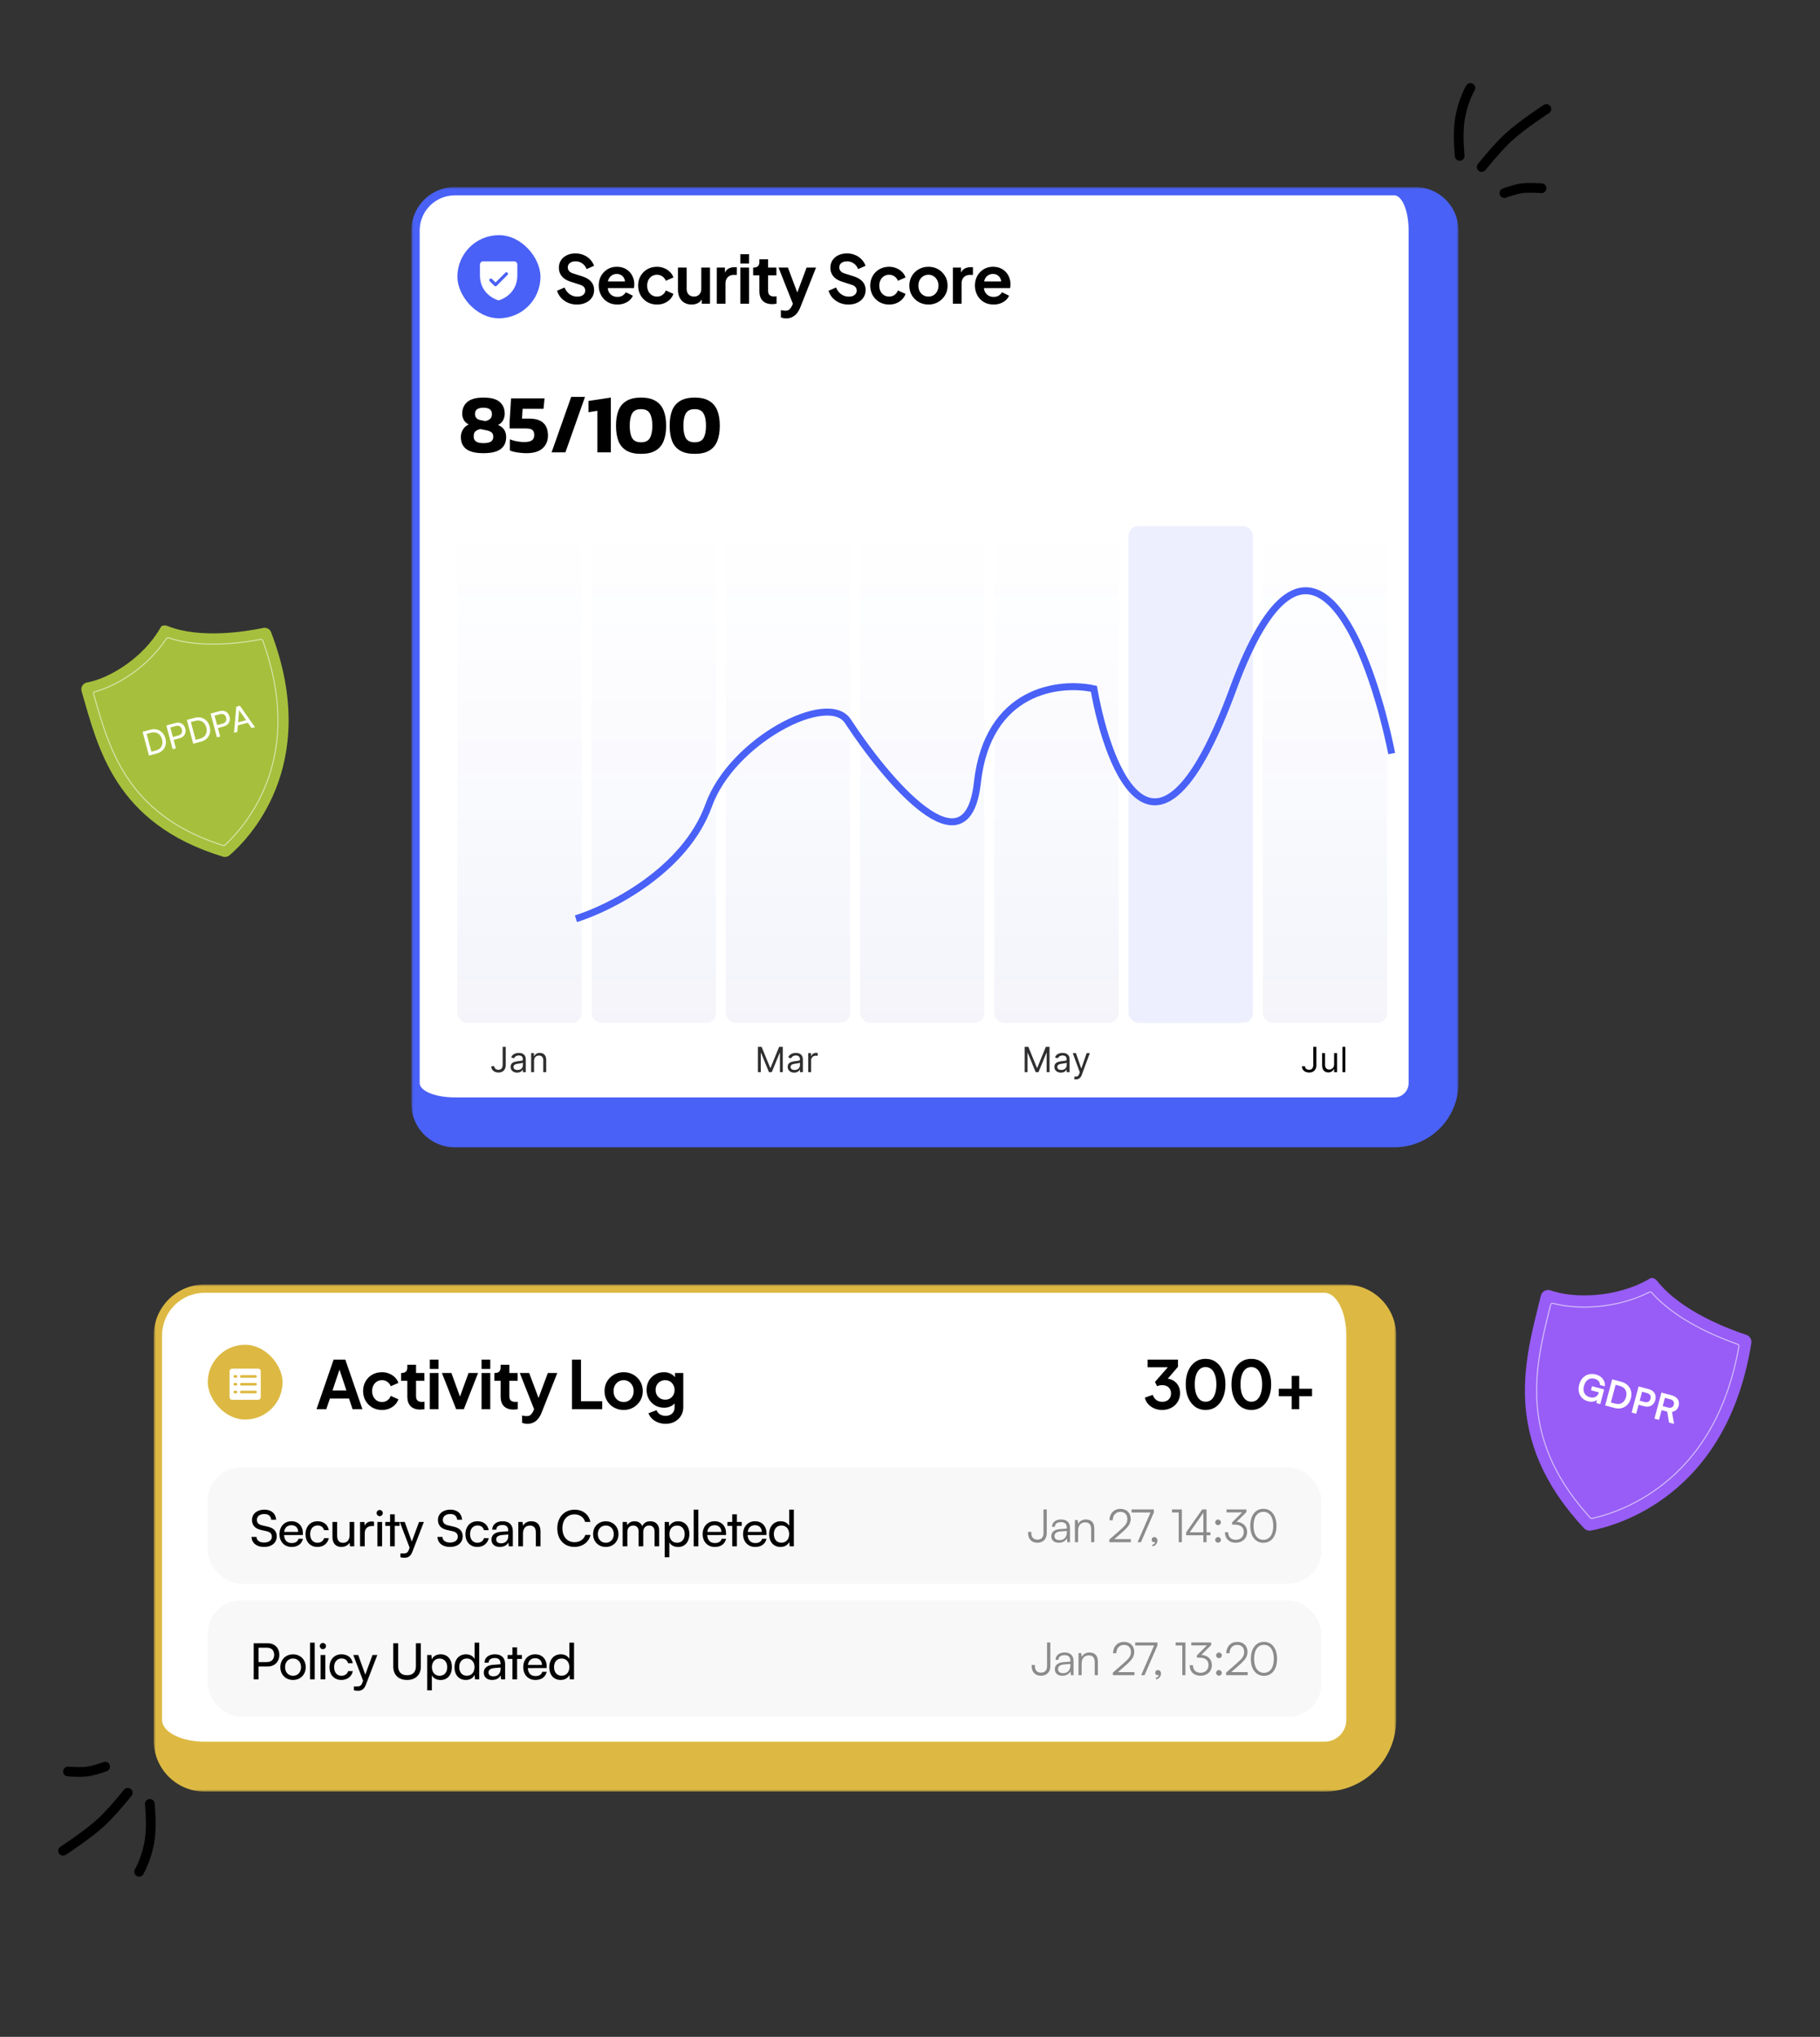 <svg width="438" height="490" viewBox="0 0 438 490" fill="none" xmlns="http://www.w3.org/2000/svg">
<rect x="0" y="0" width="438" height="490" fill="#333333" stroke="none"/>
<path d="M25.302 425C25.302 425 22.77 425.939 21.022 426.167C19.275 426.395 16.353 426.167 16.353 426.167" stroke="black" stroke-width="2.335" stroke-linecap="round"/>
<path d="M30.753 431.285C30.753 431.285 27.183 435.739 24.524 438.229C21.197 441.345 15.186 445.233 15.186 445.233" stroke="black" stroke-width="2.335" stroke-linecap="round"/>
<path d="M36.05 433.949C36.05 433.949 36.573 438.904 36.05 442.509C35.396 447.02 33.473 450.291 33.473 450.291" stroke="black" stroke-width="2.335" stroke-linecap="round"/>
<path d="M362.039 46.454C362.039 46.454 364.572 45.515 366.319 45.287C368.066 45.059 370.988 45.287 370.988 45.287" stroke="black" stroke-width="2.335" stroke-linecap="round"/>
<path d="M356.588 40.169C356.588 40.169 360.158 35.715 362.817 33.225C366.145 30.11 372.155 26.222 372.155 26.222" stroke="black" stroke-width="2.335" stroke-linecap="round"/>
<path d="M351.291 37.505C351.291 37.505 350.768 32.551 351.291 28.945C351.945 24.434 353.868 21.163 353.868 21.163" stroke="black" stroke-width="2.335" stroke-linecap="round"/>
<path d="M19.819 164.945C20.069 164.543 20.478 164.267 20.944 164.186C25.927 163.32 34.379 158.543 38.685 150.882C38.985 150.35 39.8 150.387 40.366 150.613C48.287 153.777 59.5 151.868 63.353 151.059C64.15 150.892 64.951 151.33 65.242 152.091C77.632 184.52 59.154 202.425 55.222 205.765C54.792 206.13 54.203 206.252 53.663 206.088C27.469 198.12 23.557 179.679 19.636 166.289C19.503 165.835 19.57 165.346 19.819 164.945Z" fill="#A6C03D"/>
<path opacity="0.61" d="M53.965 203.505C53.865 203.532 53.757 203.531 53.655 203.499C43.575 200.303 36.204 195.229 31.12 187.987C26.579 181.518 24.495 174.251 22.655 167.84L22.41 166.985C22.369 166.842 22.387 166.693 22.459 166.564C22.533 166.434 22.654 166.341 22.799 166.302L22.799 166.302C28.128 164.874 35.497 160.377 39.956 153.547C40.093 153.338 40.354 153.247 40.592 153.327C48.185 155.877 57.715 154.658 62.719 153.705C62.986 153.654 63.246 153.803 63.339 154.058C67.967 166.766 68.209 178.497 64.058 188.923C60.958 196.709 56.126 201.629 54.192 203.382C54.127 203.442 54.048 203.483 53.965 203.505ZM54.04 203.215C55.962 201.472 60.765 196.582 63.848 188.839C67.978 178.466 67.735 166.79 63.127 154.135C63.072 153.985 62.918 153.897 62.762 153.927C57.735 154.884 48.162 156.108 40.52 153.541C40.38 153.494 40.226 153.547 40.145 153.671C35.654 160.551 28.229 165.081 22.862 166.519L22.862 166.519C22.771 166.543 22.7 166.598 22.656 166.675C22.614 166.751 22.603 166.839 22.627 166.922L22.873 167.777C24.707 174.172 26.786 181.419 31.305 187.857C36.359 195.057 43.692 200.103 53.724 203.283C53.833 203.318 53.955 203.292 54.04 203.215Z" fill="white"/>
<path d="M37.741 181.26L35.85 181.766L34.318 176.047L36.177 175.549C37.885 175.092 39.349 175.937 39.807 177.645C40.263 179.346 39.433 180.806 37.741 181.26ZM36.312 176.276L35.284 176.552L36.432 180.839L37.492 180.555C38.766 180.214 39.352 179.175 39 177.862C38.644 176.533 37.617 175.926 36.312 176.276ZM43.234 177.6L41.787 177.988L42.334 180.029L41.559 180.237L40.026 174.518L42.249 173.922C43.372 173.621 44.289 174.164 44.584 175.264C44.87 176.331 44.35 177.302 43.234 177.6ZM42.301 174.654L40.988 175.006L41.6 177.292L42.882 176.949C43.649 176.743 43.955 176.178 43.767 175.474C43.574 174.754 43.029 174.459 42.301 174.654ZM48.393 178.405L46.502 178.912L44.97 173.193L46.829 172.695C48.537 172.237 50.002 173.083 50.459 174.791C50.915 176.492 50.085 177.952 48.393 178.405ZM46.964 173.422L45.936 173.697L47.084 177.985L48.144 177.701C49.418 177.359 50.004 176.32 49.653 175.007C49.296 173.679 48.269 173.072 46.964 173.422ZM53.886 174.746L52.439 175.134L52.986 177.175L52.211 177.382L50.678 171.664L52.901 171.068C54.024 170.767 54.941 171.31 55.236 172.409C55.522 173.477 55.002 174.447 53.886 174.746ZM52.953 171.8L51.64 172.152L52.252 174.438L53.534 174.095C54.301 173.889 54.607 173.324 54.419 172.62C54.226 171.9 53.681 171.605 52.953 171.8ZM57.121 176.067L56.314 176.283L56.87 170.004L57.732 169.773L61.361 174.931L60.546 175.149L59.651 173.863L57.246 174.507L57.121 176.067ZM57.533 171.149L57.303 173.771L59.241 173.252L57.723 171.099C57.654 170.998 57.578 170.875 57.539 170.792C57.544 170.875 57.541 171.02 57.533 171.149Z" fill="white"/>
<path d="M371.723 310.528C372.177 310.285 372.712 310.248 373.195 310.425C378.357 312.318 388.909 312.415 397.128 307.543C397.699 307.205 398.446 307.683 398.856 308.204C404.593 315.488 416.187 319.784 420.254 321.117C421.095 321.393 421.611 322.241 421.471 323.115C415.51 360.379 388.382 367.191 382.865 368.199C382.262 368.309 381.642 368.103 381.223 367.655C360.893 345.917 367.234 326.43 370.821 311.694C370.942 311.194 371.27 310.77 371.723 310.528Z" fill="#985DF6"/>
<path opacity="0.61" d="M382.911 365.388C382.802 365.359 382.701 365.299 382.622 365.213C374.869 356.726 370.688 347.943 369.838 338.362C369.08 329.804 371.067 321.83 372.82 314.795L373.054 313.857C373.093 313.7 373.19 313.569 373.329 313.487C373.469 313.404 373.633 313.382 373.791 313.424L373.791 313.425C379.585 314.977 388.966 314.749 396.875 310.743C397.118 310.62 397.414 310.676 397.594 310.881C403.356 317.408 412.99 321.441 418.219 323.264C418.498 323.361 418.662 323.642 418.611 323.933C416.061 338.412 409.913 349.586 400.338 357.146C393.187 362.791 385.964 364.796 383.191 365.396C383.097 365.416 383.001 365.413 382.911 365.388ZM383.139 365.155C385.896 364.559 393.075 362.566 400.186 356.953C409.711 349.432 415.829 338.308 418.369 323.89C418.399 323.719 418.302 323.553 418.139 323.496C412.886 321.665 403.209 317.613 397.41 311.043C397.304 310.923 397.13 310.89 396.987 310.962C389.019 314.998 379.566 315.227 373.733 313.663L373.732 313.663C373.634 313.637 373.537 313.65 373.454 313.699C373.373 313.747 373.315 313.824 373.292 313.916L373.059 314.854C371.31 321.871 369.328 329.824 370.083 338.34C370.928 347.866 375.089 356.602 382.804 365.048C382.888 365.14 383.017 365.182 383.139 365.155Z" fill="white"/>
<path d="M383.761 331.686C382.514 331.352 381.559 332.063 381.195 333.422C380.819 334.823 381.422 335.805 382.583 336.116C383.675 336.409 384.498 335.984 384.768 334.978L384.775 334.952L382.875 334.443L383.135 333.472L386.058 334.255L385.111 337.789L384.183 337.54L384.308 336.799C383.835 337.189 383.031 337.333 382.18 337.105C380.417 336.632 379.531 335.022 380.049 333.087C380.561 331.178 382.172 330.154 384.063 330.661C385.499 331.046 386.385 332.177 386.222 333.506L385.061 333.195C385.062 332.403 384.518 331.888 383.761 331.686ZM388.561 338.713L386.3 338.107L387.984 331.822L390.185 332.412C392.043 332.909 392.981 334.534 392.478 336.408C391.983 338.257 390.384 339.202 388.561 338.713ZM389.81 333.399L388.813 333.131L387.672 337.388L388.73 337.671C389.985 338.007 390.967 337.404 391.317 336.097C391.675 334.765 391.109 333.747 389.81 333.399ZM395.73 338.312L394.346 337.941L393.765 340.108L392.665 339.813L394.349 333.527L396.834 334.193C398.098 334.532 398.694 335.576 398.364 336.806C398.039 338.018 396.986 338.648 395.73 338.312ZM396.356 335.116L395.187 334.803L394.609 336.961L395.761 337.269C396.518 337.472 397.03 337.176 397.214 336.489C397.399 335.801 397.087 335.312 396.356 335.116ZM399.257 341.579L398.156 341.284L399.841 334.999L402.24 335.642C403.667 336.024 404.307 336.97 403.976 338.208C403.75 339.051 403.193 339.547 402.373 339.649L402.877 342.549L401.673 342.227L401.236 339.594L399.886 339.232L399.257 341.579ZM400.679 336.274L400.146 338.26L401.445 338.608C402.141 338.795 402.653 338.536 402.823 337.899C402.992 337.272 402.673 336.809 401.977 336.622L400.679 336.274Z" fill="white"/>
<mask id="path-13-outside-1_287_150" maskUnits="userSpaceOnUse" x="99" y="45" width="252" height="232" fill="black">
<rect fill="white" x="99" y="45" width="252" height="232"/>
<path d="M100 55.446C100 50.229 104.229 46 109.446 46H335.554C340.771 46 345 50.229 345 55.446V260.557C345 265.774 340.771 270.003 335.554 270.003H109.446C104.229 270.003 100 265.774 100 260.557V55.446Z"/>
</mask>
<path d="M100 55.446C100 50.229 104.229 46 109.446 46H335.554C340.771 46 345 50.229 345 55.446V260.557C345 265.774 340.771 270.003 335.554 270.003H109.446C104.229 270.003 100 265.774 100 260.557V55.446Z" fill="white"/>
<path d="M99 55.446C99 49.677 103.677 45 109.446 45H340.554C346.323 45 351 49.677 351 55.446H339C339 50.782 337.457 47 335.554 47H109.446C104.781 47 101 50.782 101 55.446H99ZM351 260.557C351 269.087 344.084 276.003 335.554 276.003H109.446C103.677 276.003 99 271.326 99 265.557L101 260.557C101 262.46 104.781 264.003 109.446 264.003H335.554C337.457 264.003 339 262.46 339 260.557H351ZM109.446 276.003C103.677 276.003 99 271.326 99 265.557V55.446C99 49.677 103.677 45 109.446 45V47C104.781 47 101 50.782 101 55.446V260.557C101 262.46 104.781 264.003 109.446 264.003V276.003ZM340.554 45C346.323 45 351 49.677 351 55.446V260.557C351 269.087 344.084 276.003 335.554 276.003V264.003C337.457 264.003 339 262.46 339 260.557V55.446C339 50.782 337.457 47 335.554 47L340.554 45Z" fill="#4961F6" mask="url(#path-13-outside-1_287_150)"/>
<rect x="110.071" y="56.571" width="20" height="20" rx="10" fill="#4961F6"/>
<path d="M123.75 62.875H116.25C116.051 62.875 115.86 62.954 115.72 63.095C115.579 63.235 115.5 63.426 115.5 63.625V66.25C115.5 68.721 116.696 70.219 117.7 71.04C118.781 71.924 119.856 72.224 119.903 72.237C119.967 72.254 120.035 72.254 120.1 72.237C120.147 72.224 121.221 71.924 122.303 71.04C123.304 70.219 124.5 68.721 124.5 66.25V63.625C124.5 63.426 124.421 63.235 124.28 63.095C124.14 62.954 123.949 62.875 123.75 62.875ZM122.141 66.14L119.516 68.765C119.481 68.8 119.44 68.828 119.395 68.847C119.349 68.866 119.3 68.875 119.251 68.875C119.202 68.875 119.153 68.866 119.107 68.847C119.062 68.828 119.02 68.8 118.986 68.765L117.861 67.64C117.79 67.57 117.751 67.475 117.751 67.375C117.751 67.275 117.79 67.18 117.861 67.11C117.931 67.039 118.026 67 118.126 67C118.225 67 118.321 67.039 118.391 67.11L119.25 67.97L121.61 65.61C121.645 65.575 121.686 65.547 121.731 65.528C121.777 65.51 121.826 65.5 121.875 65.5C121.924 65.5 121.973 65.51 122.019 65.528C122.064 65.547 122.105 65.575 122.14 65.61C122.175 65.644 122.203 65.686 122.222 65.731C122.241 65.777 122.25 65.826 122.25 65.875C122.25 65.924 122.241 65.973 122.222 66.019C122.203 66.064 122.175 66.106 122.14 66.14H122.141Z" fill="white"/>
<path d="M138.836 73.263C138.078 73.263 137.374 73.124 136.724 72.847C136.084 72.569 135.529 72.185 135.06 71.695C134.601 71.193 134.265 70.612 134.052 69.951L135.86 69.167C136.148 69.849 136.564 70.388 137.108 70.783C137.652 71.167 138.265 71.359 138.948 71.359C139.332 71.359 139.662 71.3 139.94 71.183C140.228 71.055 140.446 70.884 140.596 70.671C140.756 70.457 140.836 70.201 140.836 69.903C140.836 69.551 140.729 69.263 140.516 69.039C140.313 68.804 140.004 68.623 139.588 68.495L137.3 67.759C136.372 67.471 135.673 67.039 135.204 66.463C134.734 65.887 134.5 65.209 134.5 64.431C134.5 63.748 134.665 63.145 134.996 62.623C135.337 62.1 135.806 61.695 136.404 61.407C137.012 61.108 137.705 60.959 138.484 60.959C139.198 60.959 139.854 61.087 140.452 61.343C141.049 61.588 141.561 61.935 141.988 62.383C142.425 62.82 142.75 63.337 142.964 63.935L141.172 64.735C140.937 64.137 140.585 63.679 140.116 63.359C139.646 63.028 139.102 62.863 138.484 62.863C138.121 62.863 137.801 62.927 137.524 63.055C137.246 63.172 137.028 63.343 136.868 63.567C136.718 63.78 136.644 64.036 136.644 64.335C136.644 64.665 136.75 64.959 136.964 65.215C137.177 65.46 137.502 65.652 137.94 65.791L140.132 66.479C141.081 66.788 141.79 67.215 142.26 67.759C142.74 68.303 142.98 68.975 142.98 69.775C142.98 70.457 142.804 71.06 142.452 71.583C142.1 72.105 141.614 72.516 140.996 72.815C140.377 73.113 139.657 73.263 138.836 73.263ZM148.571 73.263C147.675 73.263 146.891 73.06 146.219 72.655C145.547 72.249 145.024 71.7 144.651 71.007C144.278 70.313 144.091 69.545 144.091 68.703C144.091 67.828 144.278 67.055 144.651 66.383C145.035 65.7 145.552 65.161 146.203 64.767C146.864 64.372 147.6 64.175 148.411 64.175C149.094 64.175 149.691 64.287 150.203 64.511C150.726 64.735 151.168 65.044 151.531 65.439C151.894 65.833 152.171 66.287 152.363 66.799C152.555 67.3 152.651 67.844 152.651 68.431C152.651 68.58 152.64 68.735 152.619 68.895C152.608 69.055 152.582 69.193 152.539 69.311H145.819V67.711H151.355L150.363 68.463C150.459 67.972 150.432 67.535 150.283 67.151C150.144 66.767 149.91 66.463 149.579 66.239C149.259 66.015 148.87 65.903 148.411 65.903C147.974 65.903 147.584 66.015 147.243 66.239C146.902 66.452 146.64 66.772 146.459 67.199C146.288 67.615 146.224 68.121 146.267 68.719C146.224 69.252 146.294 69.727 146.475 70.143C146.667 70.548 146.944 70.863 147.307 71.087C147.68 71.311 148.107 71.423 148.587 71.423C149.067 71.423 149.472 71.321 149.803 71.119C150.144 70.916 150.411 70.644 150.603 70.303L152.299 71.135C152.128 71.551 151.862 71.919 151.499 72.239C151.136 72.559 150.704 72.809 150.203 72.991C149.712 73.172 149.168 73.263 148.571 73.263ZM158.112 73.263C157.248 73.263 156.469 73.065 155.776 72.671C155.093 72.265 154.555 71.721 154.16 71.039C153.765 70.345 153.568 69.567 153.568 68.703C153.568 67.839 153.765 67.065 154.16 66.383C154.555 65.7 155.093 65.161 155.776 64.767C156.469 64.372 157.248 64.175 158.112 64.175C158.731 64.175 159.307 64.287 159.84 64.511C160.373 64.724 160.832 65.023 161.216 65.407C161.611 65.78 161.893 66.228 162.064 66.751L160.224 67.551C160.064 67.113 159.792 66.761 159.408 66.495C159.035 66.228 158.603 66.095 158.112 66.095C157.653 66.095 157.243 66.207 156.88 66.431C156.528 66.655 156.251 66.964 156.048 67.359C155.845 67.753 155.744 68.207 155.744 68.719C155.744 69.231 155.845 69.684 156.048 70.079C156.251 70.473 156.528 70.783 156.88 71.007C157.243 71.231 157.653 71.343 158.112 71.343C158.613 71.343 159.051 71.209 159.424 70.943C159.797 70.676 160.064 70.319 160.224 69.871L162.064 70.703C161.893 71.193 161.616 71.636 161.232 72.031C160.848 72.415 160.389 72.719 159.856 72.943C159.323 73.156 158.741 73.263 158.112 73.263ZM166.438 73.263C165.766 73.263 165.18 73.113 164.678 72.815C164.188 72.516 163.809 72.1 163.542 71.567C163.286 71.033 163.158 70.409 163.158 69.695V64.367H165.254V69.519C165.254 69.881 165.324 70.201 165.462 70.479C165.612 70.745 165.82 70.959 166.086 71.119C166.364 71.268 166.673 71.343 167.014 71.343C167.356 71.343 167.66 71.268 167.926 71.119C168.193 70.959 168.401 70.74 168.55 70.463C168.7 70.185 168.774 69.855 168.774 69.471V64.367H170.87V73.071H168.886V71.359L169.062 71.663C168.86 72.196 168.524 72.596 168.054 72.863C167.596 73.129 167.057 73.263 166.438 73.263ZM172.499 73.071V64.367H174.467V66.303L174.307 66.015C174.509 65.364 174.824 64.911 175.251 64.655C175.688 64.399 176.211 64.271 176.819 64.271H177.331V66.127H176.579C175.981 66.127 175.501 66.313 175.139 66.687C174.776 67.049 174.595 67.561 174.595 68.223V73.071H172.499ZM178.163 73.071V64.367H180.259V73.071H178.163ZM178.163 63.391V61.151H180.259V63.391H178.163ZM185.842 73.167C184.861 73.167 184.098 72.9 183.554 72.367C183.021 71.823 182.754 71.06 182.754 70.079V66.239H181.25V64.367H181.41C181.837 64.367 182.168 64.255 182.402 64.031C182.637 63.807 182.754 63.481 182.754 63.055V62.383H184.85V64.367H186.85V66.239H184.85V69.967C184.85 70.255 184.898 70.5 184.994 70.703C185.101 70.905 185.261 71.06 185.474 71.167C185.698 71.273 185.981 71.327 186.322 71.327C186.397 71.327 186.482 71.321 186.578 71.311C186.685 71.3 186.786 71.289 186.882 71.279V73.071C186.733 73.092 186.562 73.113 186.37 73.135C186.178 73.156 186.002 73.167 185.842 73.167ZM189.22 76.591C188.985 76.591 188.756 76.569 188.532 76.527C188.308 76.495 188.105 76.431 187.924 76.335V74.591C188.062 74.623 188.228 74.655 188.42 74.687C188.622 74.719 188.809 74.735 188.98 74.735C189.46 74.735 189.806 74.623 190.02 74.399C190.244 74.185 190.441 73.897 190.612 73.535L191.188 72.191L191.156 73.951L187.364 64.367H189.62L192.276 71.439H191.476L194.116 64.367H196.388L192.596 73.951C192.372 74.505 192.1 74.98 191.78 75.375C191.46 75.769 191.086 76.068 190.66 76.271C190.244 76.484 189.764 76.591 189.22 76.591ZM204.174 73.263C203.417 73.263 202.713 73.124 202.062 72.847C201.422 72.569 200.868 72.185 200.398 71.695C199.94 71.193 199.604 70.612 199.39 69.951L201.198 69.167C201.486 69.849 201.902 70.388 202.446 70.783C202.99 71.167 203.604 71.359 204.286 71.359C204.67 71.359 205.001 71.3 205.278 71.183C205.566 71.055 205.785 70.884 205.934 70.671C206.094 70.457 206.174 70.201 206.174 69.903C206.174 69.551 206.068 69.263 205.854 69.039C205.652 68.804 205.342 68.623 204.926 68.495L202.638 67.759C201.71 67.471 201.012 67.039 200.542 66.463C200.073 65.887 199.838 65.209 199.838 64.431C199.838 63.748 200.004 63.145 200.334 62.623C200.676 62.1 201.145 61.695 201.742 61.407C202.35 61.108 203.044 60.959 203.822 60.959C204.537 60.959 205.193 61.087 205.79 61.343C206.388 61.588 206.9 61.935 207.326 62.383C207.764 62.82 208.089 63.337 208.302 63.935L206.51 64.735C206.276 64.137 205.924 63.679 205.454 63.359C204.985 63.028 204.441 62.863 203.822 62.863C203.46 62.863 203.14 62.927 202.862 63.055C202.585 63.172 202.366 63.343 202.206 63.567C202.057 63.78 201.982 64.036 201.982 64.335C201.982 64.665 202.089 64.959 202.302 65.215C202.516 65.46 202.841 65.652 203.278 65.791L205.47 66.479C206.42 66.788 207.129 67.215 207.598 67.759C208.078 68.303 208.318 68.975 208.318 69.775C208.318 70.457 208.142 71.06 207.79 71.583C207.438 72.105 206.953 72.516 206.334 72.815C205.716 73.113 204.996 73.263 204.174 73.263ZM213.974 73.263C213.11 73.263 212.331 73.065 211.638 72.671C210.955 72.265 210.417 71.721 210.022 71.039C209.627 70.345 209.43 69.567 209.43 68.703C209.43 67.839 209.627 67.065 210.022 66.383C210.417 65.7 210.955 65.161 211.638 64.767C212.331 64.372 213.11 64.175 213.974 64.175C214.593 64.175 215.169 64.287 215.702 64.511C216.235 64.724 216.694 65.023 217.078 65.407C217.473 65.78 217.755 66.228 217.926 66.751L216.086 67.551C215.926 67.113 215.654 66.761 215.27 66.495C214.897 66.228 214.465 66.095 213.974 66.095C213.515 66.095 213.105 66.207 212.742 66.431C212.39 66.655 212.113 66.964 211.91 67.359C211.707 67.753 211.606 68.207 211.606 68.719C211.606 69.231 211.707 69.684 211.91 70.079C212.113 70.473 212.39 70.783 212.742 71.007C213.105 71.231 213.515 71.343 213.974 71.343C214.475 71.343 214.913 71.209 215.286 70.943C215.659 70.676 215.926 70.319 216.086 69.871L217.926 70.703C217.755 71.193 217.478 71.636 217.094 72.031C216.71 72.415 216.251 72.719 215.718 72.943C215.185 73.156 214.603 73.263 213.974 73.263ZM223.452 73.263C222.599 73.263 221.82 73.065 221.116 72.671C220.423 72.276 219.868 71.737 219.452 71.055C219.047 70.372 218.844 69.593 218.844 68.719C218.844 67.844 219.047 67.065 219.452 66.383C219.868 65.7 220.423 65.161 221.116 64.767C221.81 64.372 222.588 64.175 223.452 64.175C224.306 64.175 225.079 64.372 225.772 64.767C226.466 65.161 227.015 65.7 227.42 66.383C227.836 67.055 228.044 67.833 228.044 68.719C228.044 69.593 227.836 70.372 227.42 71.055C227.004 71.737 226.45 72.276 225.756 72.671C225.063 73.065 224.295 73.263 223.452 73.263ZM223.452 71.343C223.922 71.343 224.332 71.231 224.684 71.007C225.047 70.783 225.33 70.473 225.532 70.079C225.746 69.673 225.852 69.22 225.852 68.719C225.852 68.207 225.746 67.759 225.532 67.375C225.33 66.98 225.047 66.671 224.684 66.447C224.332 66.212 223.922 66.095 223.452 66.095C222.972 66.095 222.551 66.212 222.188 66.447C221.826 66.671 221.538 66.98 221.324 67.375C221.122 67.759 221.02 68.207 221.02 68.719C221.02 69.22 221.122 69.673 221.324 70.079C221.538 70.473 221.826 70.783 222.188 71.007C222.551 71.231 222.972 71.343 223.452 71.343ZM229.314 73.071V64.367H231.282V66.303L231.122 66.015C231.324 65.364 231.639 64.911 232.066 64.655C232.503 64.399 233.026 64.271 233.634 64.271H234.146V66.127H233.394C232.796 66.127 232.316 66.313 231.954 66.687C231.591 67.049 231.41 67.561 231.41 68.223V73.071H229.314ZM239.106 73.263C238.21 73.263 237.426 73.06 236.754 72.655C236.082 72.249 235.559 71.7 235.186 71.007C234.813 70.313 234.626 69.545 234.626 68.703C234.626 67.828 234.813 67.055 235.186 66.383C235.57 65.7 236.087 65.161 236.738 64.767C237.399 64.372 238.135 64.175 238.946 64.175C239.629 64.175 240.226 64.287 240.738 64.511C241.261 64.735 241.703 65.044 242.066 65.439C242.429 65.833 242.706 66.287 242.898 66.799C243.09 67.3 243.186 67.844 243.186 68.431C243.186 68.58 243.175 68.735 243.154 68.895C243.143 69.055 243.117 69.193 243.074 69.311H236.354V67.711H241.89L240.898 68.463C240.994 67.972 240.967 67.535 240.818 67.151C240.679 66.767 240.445 66.463 240.114 66.239C239.794 66.015 239.405 65.903 238.946 65.903C238.509 65.903 238.119 66.015 237.778 66.239C237.437 66.452 237.175 66.772 236.994 67.199C236.823 67.615 236.759 68.121 236.802 68.719C236.759 69.252 236.829 69.727 237.01 70.143C237.202 70.548 237.479 70.863 237.842 71.087C238.215 71.311 238.642 71.423 239.122 71.423C239.602 71.423 240.007 71.321 240.338 71.119C240.679 70.916 240.946 70.644 241.138 70.303L242.834 71.135C242.663 71.551 242.397 71.919 242.034 72.239C241.671 72.559 241.239 72.809 240.738 72.991C240.247 73.172 239.703 73.263 239.106 73.263Z" fill="black"/>
<path d="M116.352 109.021C114.499 109.021 113.129 108.699 112.243 108.055C111.357 107.397 110.913 106.423 110.913 105.134C110.913 104.476 111.081 103.872 111.417 103.321C111.753 102.771 112.216 102.368 112.807 102.113C112.27 101.844 111.873 101.482 111.618 101.025C111.363 100.555 111.236 100.058 111.236 99.535C111.236 98.353 111.638 97.413 112.444 96.715C113.263 96.003 114.566 95.647 116.352 95.647C118.178 95.647 119.487 96.003 120.279 96.715C121.071 97.413 121.468 98.353 121.468 99.535C121.468 100.072 121.34 100.589 121.085 101.086C120.843 101.569 120.434 101.952 119.856 102.234C121.159 102.771 121.81 103.738 121.81 105.134C121.81 106.423 121.36 107.397 120.46 108.055C119.574 108.699 118.205 109.021 116.352 109.021ZM116.855 101.307C117.392 101.146 117.782 100.945 118.023 100.703C118.265 100.448 118.386 100.079 118.386 99.595C118.386 98.588 117.708 98.085 116.352 98.085C115.68 98.085 115.17 98.205 114.821 98.447C114.485 98.675 114.317 99.058 114.317 99.595C114.317 100.401 114.754 100.891 115.626 101.065L116.855 101.307ZM116.352 106.604C117.157 106.604 117.748 106.484 118.124 106.242C118.513 106 118.708 105.611 118.708 105.074C118.708 104.604 118.581 104.261 118.325 104.046C118.07 103.818 117.654 103.644 117.077 103.523L115.606 103.221C115.11 103.328 114.713 103.509 114.418 103.764C114.136 104.02 113.995 104.422 113.995 104.973C113.995 105.55 114.19 105.967 114.579 106.222C114.969 106.477 115.559 106.604 116.352 106.604ZM126.635 109.021C126.245 109.021 125.809 108.994 125.325 108.941C124.855 108.9 124.385 108.833 123.915 108.739C123.459 108.645 123.056 108.525 122.707 108.377V105.678C123.029 105.812 123.392 105.933 123.795 106.04C124.211 106.134 124.62 106.208 125.023 106.262C125.44 106.316 125.809 106.343 126.131 106.343C126.964 106.343 127.575 106.215 127.964 105.96C128.367 105.705 128.568 105.268 128.568 104.651C128.568 104.1 128.427 103.704 128.145 103.462C127.877 103.207 127.353 103.08 126.574 103.08H122.647V101.448L122.989 95.849H131.046L130.804 98.346H125.768L125.628 100.703H127.319C128.89 100.703 130.038 101.052 130.764 101.75C131.502 102.435 131.871 103.442 131.871 104.771C131.871 106.061 131.435 107.094 130.562 107.873C129.703 108.639 128.394 109.021 126.635 109.021ZM132.747 108.82L137.46 95.486H140.784L136.071 108.82H132.747ZM143.763 108.82V98.83L141.628 99.172V96.453L147.006 95.647V108.82H143.763ZM154.27 109.182C152.82 109.182 151.651 108.921 150.765 108.397C149.879 107.873 149.234 107.108 148.832 106.101C148.442 105.08 148.247 103.852 148.247 102.415C148.247 100.978 148.442 99.756 148.832 98.749C149.234 97.742 149.879 96.977 150.765 96.453C151.651 95.916 152.82 95.647 154.27 95.647C155.733 95.647 156.902 95.916 157.774 96.453C158.661 96.977 159.305 97.742 159.708 98.749C160.111 99.756 160.312 100.978 160.312 102.415C160.312 103.852 160.111 105.08 159.708 106.101C159.305 107.108 158.661 107.873 157.774 108.397C156.902 108.921 155.733 109.182 154.27 109.182ZM154.27 106.403C155.29 106.403 155.995 106.067 156.385 105.396C156.787 104.711 156.989 103.717 156.989 102.415C156.989 101.112 156.787 100.126 156.385 99.454C155.995 98.769 155.29 98.427 154.27 98.427C153.249 98.427 152.538 98.769 152.135 99.454C151.745 100.126 151.551 101.112 151.551 102.415C151.551 103.717 151.745 104.711 152.135 105.396C152.538 106.067 153.249 106.403 154.27 106.403ZM167.183 109.182C165.733 109.182 164.565 108.921 163.678 108.397C162.792 107.873 162.148 107.108 161.745 106.101C161.356 105.08 161.161 103.852 161.161 102.415C161.161 100.978 161.356 99.756 161.745 98.749C162.148 97.742 162.792 96.977 163.678 96.453C164.565 95.916 165.733 95.647 167.183 95.647C168.647 95.647 169.815 95.916 170.688 96.453C171.574 96.977 172.218 97.742 172.621 98.749C173.024 99.756 173.226 100.978 173.226 102.415C173.226 103.852 173.024 105.08 172.621 106.101C172.218 107.108 171.574 107.873 170.688 108.397C169.815 108.921 168.647 109.182 167.183 109.182ZM167.183 106.403C168.204 106.403 168.909 106.067 169.298 105.396C169.701 104.711 169.902 103.717 169.902 102.415C169.902 101.112 169.701 100.126 169.298 99.454C168.909 98.769 168.204 98.427 167.183 98.427C166.163 98.427 165.451 98.769 165.048 99.454C164.659 100.126 164.464 101.112 164.464 102.415C164.464 103.717 164.659 104.711 165.048 105.396C165.451 106.067 166.163 106.403 167.183 106.403Z" fill="black"/>
<rect opacity="0.05" x="110.071" y="126.569" width="29.912" height="119.489" rx="2.316" fill="url(#paint0_linear_287_150)"/>
<rect opacity="0.1" x="271.597" y="126.569" width="29.912" height="119.489" rx="2.316" fill="#4961F6"/>
<rect opacity="0.05" x="142.376" y="126.569" width="29.912" height="119.489" rx="2.316" fill="url(#paint1_linear_287_150)"/>
<rect opacity="0.05" x="303.902" y="126.569" width="29.912" height="119.489" rx="2.316" fill="url(#paint2_linear_287_150)"/>
<rect opacity="0.05" x="174.681" y="126.569" width="29.912" height="119.489" rx="2.316" fill="url(#paint3_linear_287_150)"/>
<rect opacity="0.05" x="206.987" y="126.569" width="29.912" height="119.489" rx="2.316" fill="url(#paint4_linear_287_150)"/>
<rect opacity="0.05" x="239.292" y="126.569" width="29.912" height="119.489" rx="2.316" fill="url(#paint5_linear_287_150)"/>
<path d="M120.969 251.828H121.708V256.192C121.708 256.581 121.637 256.912 121.494 257.184C121.351 257.456 121.149 257.663 120.889 257.804C120.628 257.945 120.321 258.015 119.968 258.015C119.634 258.015 119.337 257.955 119.077 257.834C118.816 257.71 118.612 257.536 118.463 257.309C118.314 257.083 118.239 256.813 118.239 256.501H118.966C118.966 256.674 119.009 256.825 119.095 256.954C119.182 257.082 119.301 257.181 119.452 257.252C119.603 257.324 119.775 257.36 119.968 257.36C120.18 257.36 120.361 257.315 120.51 257.226C120.659 257.136 120.772 257.005 120.85 256.832C120.929 256.657 120.969 256.444 120.969 256.192V251.828ZM124.441 258.039C124.151 258.039 123.888 257.985 123.651 257.875C123.415 257.764 123.227 257.604 123.088 257.396C122.949 257.185 122.879 256.931 122.879 256.633C122.879 256.37 122.931 256.158 123.034 255.995C123.138 255.83 123.276 255.701 123.449 255.607C123.622 255.514 123.812 255.444 124.021 255.399C124.231 255.351 124.443 255.313 124.656 255.286C124.934 255.25 125.159 255.223 125.332 255.205C125.507 255.185 125.634 255.152 125.714 255.107C125.795 255.061 125.836 254.982 125.836 254.868V254.844C125.836 254.55 125.755 254.322 125.594 254.159C125.435 253.996 125.194 253.915 124.87 253.915C124.534 253.915 124.271 253.988 124.08 254.135C123.89 254.282 123.756 254.439 123.678 254.606L123.011 254.368C123.13 254.089 123.289 253.873 123.487 253.718C123.688 253.561 123.907 253.452 124.143 253.39C124.381 253.327 124.616 253.295 124.846 253.295C124.993 253.295 125.162 253.313 125.353 253.348C125.546 253.382 125.732 253.453 125.91 253.56C126.091 253.667 126.241 253.829 126.36 254.046C126.48 254.262 126.539 254.552 126.539 254.916V257.932H125.836V257.312H125.8C125.752 257.411 125.673 257.518 125.562 257.631C125.45 257.744 125.302 257.841 125.118 257.92C124.933 257.999 124.707 258.039 124.441 258.039ZM124.548 257.407C124.827 257.407 125.061 257.353 125.252 257.244C125.444 257.134 125.589 256.993 125.687 256.82C125.786 256.647 125.836 256.466 125.836 256.275V255.631C125.806 255.667 125.74 255.7 125.639 255.73C125.54 255.757 125.425 255.782 125.293 255.804C125.164 255.824 125.038 255.842 124.915 255.858C124.794 255.872 124.695 255.884 124.62 255.893C124.437 255.917 124.266 255.956 124.107 256.01C123.95 256.061 123.823 256.14 123.726 256.245C123.63 256.348 123.583 256.49 123.583 256.668C123.583 256.913 123.673 257.097 123.854 257.223C124.037 257.346 124.268 257.407 124.548 257.407ZM128.526 255.178V257.932H127.823V253.354H128.502V254.07H128.562C128.669 253.837 128.832 253.65 129.051 253.509C129.269 253.366 129.551 253.295 129.897 253.295C130.207 253.295 130.478 253.358 130.711 253.485C130.943 253.611 131.124 253.801 131.253 254.058C131.382 254.312 131.447 254.634 131.447 255.023V257.932H130.743V255.071C130.743 254.711 130.65 254.431 130.463 254.231C130.277 254.028 130.02 253.927 129.694 253.927C129.47 253.927 129.269 253.975 129.092 254.073C128.918 254.17 128.78 254.312 128.678 254.499C128.577 254.686 128.526 254.912 128.526 255.178Z" fill="#2E2E30"/>
<path d="M182.404 251.828H183.286L185.36 256.895H185.432L187.506 251.828H188.388V257.932H187.697V253.295H187.637L185.73 257.932H185.062L183.155 253.295H183.096V257.932H182.404V251.828ZM191.122 258.039C190.832 258.039 190.569 257.985 190.332 257.875C190.096 257.764 189.908 257.604 189.769 257.396C189.63 257.185 189.56 256.931 189.56 256.633C189.56 256.37 189.612 256.158 189.715 255.995C189.819 255.83 189.957 255.701 190.13 255.607C190.302 255.514 190.493 255.444 190.702 255.399C190.912 255.351 191.124 255.313 191.337 255.286C191.615 255.25 191.84 255.223 192.013 255.205C192.188 255.185 192.315 255.152 192.395 255.107C192.476 255.061 192.517 254.982 192.517 254.868V254.844C192.517 254.55 192.436 254.322 192.275 254.159C192.116 253.996 191.875 253.915 191.551 253.915C191.215 253.915 190.952 253.988 190.761 254.135C190.571 254.282 190.437 254.439 190.359 254.606L189.691 254.368C189.811 254.089 189.97 253.873 190.168 253.718C190.369 253.561 190.588 253.452 190.824 253.39C191.062 253.327 191.297 253.295 191.527 253.295C191.674 253.295 191.843 253.313 192.034 253.348C192.227 253.382 192.412 253.453 192.591 253.56C192.772 253.667 192.922 253.829 193.041 254.046C193.16 254.262 193.22 254.552 193.22 254.916V257.932H192.517V257.312H192.481C192.433 257.411 192.354 257.518 192.243 257.631C192.131 257.744 191.983 257.841 191.798 257.92C191.614 257.999 191.388 258.039 191.122 258.039ZM191.229 257.407C191.507 257.407 191.742 257.353 191.933 257.244C192.125 257.134 192.27 256.993 192.368 256.82C192.467 256.647 192.517 256.466 192.517 256.275V255.631C192.487 255.667 192.421 255.7 192.32 255.73C192.221 255.757 192.105 255.782 191.974 255.804C191.845 255.824 191.719 255.842 191.596 255.858C191.475 255.872 191.376 255.884 191.301 255.893C191.118 255.917 190.947 255.956 190.788 256.01C190.631 256.061 190.504 256.14 190.407 256.245C190.311 256.348 190.264 256.49 190.264 256.668C190.264 256.913 190.354 257.097 190.535 257.223C190.718 257.346 190.949 257.407 191.229 257.407ZM194.504 257.932V253.354H195.183V254.046H195.231C195.314 253.819 195.465 253.635 195.684 253.494C195.902 253.353 196.149 253.283 196.423 253.283C196.475 253.283 196.539 253.284 196.617 253.286C196.694 253.288 196.753 253.291 196.793 253.295V254.01C196.769 254.004 196.714 253.995 196.629 253.983C196.545 253.969 196.457 253.962 196.363 253.962C196.141 253.962 195.942 254.009 195.767 254.102C195.595 254.194 195.457 254.321 195.356 254.484C195.257 254.645 195.207 254.829 195.207 255.035V257.932H194.504Z" fill="#2E2E30"/>
<path d="M246.595 251.828H247.477L249.551 256.895H249.622L251.697 251.828H252.579V257.932H251.887V253.295H251.828L249.92 257.932H249.253L247.346 253.295H247.286V257.932H246.595V251.828ZM255.312 258.039C255.022 258.039 254.759 257.985 254.523 257.875C254.286 257.764 254.098 257.604 253.959 257.396C253.82 257.185 253.751 256.931 253.751 256.633C253.751 256.37 253.802 256.158 253.906 255.995C254.009 255.83 254.147 255.701 254.32 255.607C254.493 255.514 254.684 255.444 254.892 255.399C255.103 255.351 255.314 255.313 255.527 255.286C255.805 255.25 256.031 255.223 256.204 255.205C256.378 255.185 256.505 255.152 256.585 255.107C256.666 255.061 256.707 254.982 256.707 254.868V254.844C256.707 254.55 256.627 254.322 256.466 254.159C256.307 253.996 256.065 253.915 255.742 253.915C255.406 253.915 255.143 253.988 254.952 254.135C254.761 254.282 254.627 254.439 254.549 254.606L253.882 254.368C254.001 254.089 254.16 253.873 254.359 253.718C254.559 253.561 254.778 253.452 255.014 253.39C255.253 253.327 255.487 253.295 255.718 253.295C255.865 253.295 256.034 253.313 256.224 253.348C256.417 253.382 256.603 253.453 256.782 253.56C256.962 253.667 257.112 253.829 257.232 254.046C257.351 254.262 257.41 254.552 257.41 254.916V257.932H256.707V257.312H256.671C256.624 257.411 256.544 257.518 256.433 257.631C256.322 257.744 256.174 257.841 255.989 257.92C255.804 257.999 255.579 258.039 255.312 258.039ZM255.42 257.407C255.698 257.407 255.932 257.353 256.123 257.244C256.316 257.134 256.461 256.993 256.558 256.82C256.657 256.647 256.707 256.466 256.707 256.275V255.631C256.677 255.667 256.612 255.7 256.51 255.73C256.411 255.757 256.296 255.782 256.165 255.804C256.036 255.824 255.909 255.842 255.786 255.858C255.665 255.872 255.567 255.884 255.491 255.893C255.308 255.917 255.138 255.956 254.979 256.01C254.822 256.061 254.695 256.14 254.597 256.245C254.502 256.348 254.454 256.49 254.454 256.668C254.454 256.913 254.545 257.097 254.725 257.223C254.908 257.346 255.14 257.407 255.42 257.407ZM258.983 259.649C258.864 259.649 258.758 259.639 258.664 259.619C258.571 259.601 258.506 259.583 258.471 259.565L258.65 258.945C258.82 258.989 258.971 259.005 259.103 258.993C259.234 258.981 259.35 258.922 259.451 258.817C259.555 258.714 259.649 258.546 259.734 258.313L259.865 257.956L258.173 253.354H258.936L260.199 257.002H260.247L261.511 253.354H262.273L260.33 258.6C260.243 258.836 260.135 259.032 260.006 259.187C259.876 259.344 259.726 259.46 259.555 259.535C259.387 259.611 259.196 259.649 258.983 259.649Z" fill="#2E2E30"/>
<path d="M316.059 251.828H316.799V256.192C316.799 256.581 316.727 256.912 316.584 257.184C316.441 257.456 316.239 257.663 315.979 257.804C315.719 257.945 315.412 258.015 315.058 258.015C314.724 258.015 314.427 257.955 314.167 257.834C313.907 257.71 313.702 257.536 313.553 257.309C313.404 257.083 313.33 256.813 313.33 256.501H314.057C314.057 256.674 314.099 256.825 314.185 256.954C314.272 257.082 314.392 257.181 314.543 257.252C314.694 257.324 314.865 257.36 315.058 257.36C315.271 257.36 315.452 257.315 315.601 257.226C315.75 257.136 315.863 257.005 315.94 256.832C316.02 256.657 316.059 256.444 316.059 256.192V251.828ZM321.069 256.06V253.354H321.773V257.932H321.069V257.157H321.022C320.914 257.39 320.747 257.587 320.521 257.75C320.294 257.911 320.008 257.992 319.663 257.992C319.376 257.992 319.122 257.929 318.9 257.804C318.677 257.677 318.502 257.486 318.375 257.232C318.248 256.975 318.184 256.652 318.184 256.263V253.354H318.888V256.215C318.888 256.549 318.981 256.815 319.168 257.014C319.357 257.213 319.597 257.312 319.889 257.312C320.064 257.312 320.242 257.267 320.422 257.178C320.605 257.089 320.758 256.951 320.881 256.767C321.007 256.582 321.069 256.346 321.069 256.06ZM323.764 251.828V257.932H323.061V251.828H323.764Z" fill="black"/>
<path d="M334.929 181.288C329.735 155.579 314.829 116.47 296.755 165.707C278.681 214.944 266.891 186.222 263.255 165.707C254.945 163.889 237.702 165.862 235.209 188.3C232.716 210.737 213.395 187.78 204.046 173.497C199.266 166.195 176.155 178.172 170.546 193.753C164.937 209.334 146.914 218.423 138.604 221.02" stroke="#4961F6" stroke-width="1.678"/>
<mask id="path-31-outside-2_287_150" maskUnits="userSpaceOnUse" x="37" y="309" width="299" height="122" fill="black">
<rect fill="white" x="37" y="309" width="299" height="122"/>
<path d="M38 321.256C38 315.039 43.039 310 49.256 310H318.744C324.961 310 330 315.039 330 321.256V413.744C330 419.961 324.961 425 318.744 425H49.256C43.039 425 38 419.961 38 413.744V321.256Z"/>
</mask>
<path d="M38 321.256C38 315.039 43.039 310 49.256 310H318.744C324.961 310 330 315.039 330 321.256V413.744C330 419.961 324.961 425 318.744 425H49.256C43.039 425 38 419.961 38 413.744V321.256Z" fill="white"/>
<path d="M37 321.256C37 314.487 42.487 309 49.256 309H323.744C330.513 309 336 314.487 336 321.256H324C324 315.592 321.647 311 318.744 311H49.256C43.592 311 39 315.592 39 321.256H37ZM336 413.744C336 423.274 328.274 431 318.744 431H49.256C42.487 431 37 425.513 37 418.744L39 413.744C39 416.647 43.592 419 49.256 419H318.744C321.647 419 324 416.647 324 413.744H336ZM49.256 431C42.487 431 37 425.513 37 418.744V321.256C37 314.487 42.487 309 49.256 309V311C43.592 311 39 315.592 39 321.256V413.744C39 416.647 43.592 419 49.256 419V431ZM323.744 309C330.513 309 336 314.487 336 321.256V413.744C336 423.274 328.274 431 318.744 431V419C321.647 419 324 416.647 324 413.744V321.256C324 315.592 321.647 311 318.744 311L323.744 309Z" fill="#DDB943" mask="url(#path-31-outside-2_287_150)"/>
<rect x="50" y="323.5" width="18" height="18" rx="9" fill="#DDB943"/>
<path d="M62.125 329.25H55.875C55.709 329.25 55.55 329.316 55.433 329.433C55.316 329.55 55.25 329.709 55.25 329.875V336.125C55.25 336.291 55.316 336.45 55.433 336.567C55.55 336.684 55.709 336.75 55.875 336.75H62.125C62.291 336.75 62.45 336.684 62.567 336.567C62.684 336.45 62.75 336.291 62.75 336.125V329.875C62.75 329.709 62.684 329.55 62.567 329.433C62.45 329.316 62.291 329.25 62.125 329.25ZM56.812 335.188H56.5C56.417 335.188 56.338 335.155 56.279 335.096C56.22 335.037 56.188 334.958 56.188 334.875C56.188 334.792 56.22 334.713 56.279 334.654C56.338 334.595 56.417 334.562 56.5 334.562H56.812C56.895 334.562 56.975 334.595 57.033 334.654C57.092 334.713 57.125 334.792 57.125 334.875C57.125 334.958 57.092 335.037 57.033 335.096C56.975 335.155 56.895 335.188 56.812 335.188ZM56.812 333.312H56.5C56.417 333.312 56.338 333.28 56.279 333.221C56.22 333.162 56.188 333.083 56.188 333C56.188 332.917 56.22 332.838 56.279 332.779C56.338 332.72 56.417 332.688 56.5 332.688H56.812C56.895 332.688 56.975 332.72 57.033 332.779C57.092 332.838 57.125 332.917 57.125 333C57.125 333.083 57.092 333.162 57.033 333.221C56.975 333.28 56.895 333.312 56.812 333.312ZM56.812 331.438H56.5C56.417 331.438 56.338 331.405 56.279 331.346C56.22 331.287 56.188 331.208 56.188 331.125C56.188 331.042 56.22 330.963 56.279 330.904C56.338 330.845 56.417 330.812 56.5 330.812H56.812C56.895 330.812 56.975 330.845 57.033 330.904C57.092 330.963 57.125 331.042 57.125 331.125C57.125 331.208 57.092 331.287 57.033 331.346C56.975 331.405 56.895 331.438 56.812 331.438ZM61.5 335.188H58.062C57.98 335.188 57.9 335.155 57.842 335.096C57.783 335.037 57.75 334.958 57.75 334.875C57.75 334.792 57.783 334.713 57.842 334.654C57.9 334.595 57.98 334.562 58.062 334.562H61.5C61.583 334.562 61.662 334.595 61.721 334.654C61.78 334.713 61.812 334.792 61.812 334.875C61.812 334.958 61.78 335.037 61.721 335.096C61.662 335.155 61.583 335.188 61.5 335.188ZM61.5 333.312H58.062C57.98 333.312 57.9 333.28 57.842 333.221C57.783 333.162 57.75 333.083 57.75 333C57.75 332.917 57.783 332.838 57.842 332.779C57.9 332.72 57.98 332.688 58.062 332.688H61.5C61.583 332.688 61.662 332.72 61.721 332.779C61.78 332.838 61.812 332.917 61.812 333C61.812 333.083 61.78 333.162 61.721 333.221C61.662 333.28 61.583 333.312 61.5 333.312ZM61.5 331.438H58.062C57.98 331.438 57.9 331.405 57.842 331.346C57.783 331.287 57.75 331.208 57.75 331.125C57.75 331.042 57.783 330.963 57.842 330.904C57.9 330.845 57.98 330.812 58.062 330.812H61.5C61.583 330.812 61.662 330.845 61.721 330.904C61.78 330.963 61.812 331.042 61.812 331.125C61.812 331.208 61.78 331.287 61.721 331.346C61.662 331.405 61.583 331.438 61.5 331.438Z" fill="white"/>
<path d="M76.176 339L80.288 327.08H83.104L87.216 339H84.848L84 336.44H79.392L78.528 339H76.176ZM80.016 334.52H83.376L81.392 328.584H82L80.016 334.52ZM91.926 339.192C91.062 339.192 90.284 338.995 89.59 338.6C88.907 338.195 88.369 337.651 87.974 336.968C87.579 336.275 87.382 335.496 87.382 334.632C87.382 333.768 87.579 332.995 87.974 332.312C88.369 331.629 88.907 331.091 89.59 330.696C90.284 330.301 91.062 330.104 91.926 330.104C92.545 330.104 93.121 330.216 93.654 330.44C94.188 330.653 94.646 330.952 95.03 331.336C95.425 331.709 95.707 332.157 95.878 332.68L94.038 333.48C93.878 333.043 93.606 332.691 93.222 332.424C92.849 332.157 92.417 332.024 91.926 332.024C91.468 332.024 91.057 332.136 90.694 332.36C90.342 332.584 90.065 332.893 89.862 333.288C89.659 333.683 89.558 334.136 89.558 334.648C89.558 335.16 89.659 335.613 89.862 336.008C90.065 336.403 90.342 336.712 90.694 336.936C91.057 337.16 91.468 337.272 91.926 337.272C92.427 337.272 92.865 337.139 93.238 336.872C93.612 336.605 93.878 336.248 94.038 335.8L95.878 336.632C95.707 337.123 95.43 337.565 95.046 337.96C94.662 338.344 94.204 338.648 93.67 338.872C93.137 339.085 92.555 339.192 91.926 339.192ZM101.117 339.096C100.135 339.096 99.373 338.829 98.829 338.296C98.295 337.752 98.028 336.989 98.028 336.008V332.168H96.525V330.296H96.684C97.111 330.296 97.442 330.184 97.677 329.96C97.911 329.736 98.028 329.411 98.028 328.984V328.312H100.125V330.296H102.125V332.168H100.125V335.896C100.125 336.184 100.173 336.429 100.269 336.632C100.375 336.835 100.535 336.989 100.749 337.096C100.973 337.203 101.255 337.256 101.597 337.256C101.671 337.256 101.757 337.251 101.853 337.24C101.959 337.229 102.061 337.219 102.157 337.208V339C102.007 339.021 101.837 339.043 101.645 339.064C101.453 339.085 101.277 339.096 101.117 339.096ZM103.438 339V330.296H105.534V339H103.438ZM103.438 329.32V327.08H105.534V329.32H103.438ZM109.773 339L106.349 330.296H108.637L111.117 337.144H110.269L112.765 330.296H115.053L111.629 339H109.773ZM115.892 339V330.296H117.988V339H115.892ZM115.892 329.32V327.08H117.988V329.32H115.892ZM123.571 339.096C122.59 339.096 121.827 338.829 121.283 338.296C120.75 337.752 120.483 336.989 120.483 336.008V332.168H118.979V330.296H119.139C119.566 330.296 119.896 330.184 120.131 329.96C120.366 329.736 120.483 329.411 120.483 328.984V328.312H122.579V330.296H124.579V332.168H122.579V335.896C122.579 336.184 122.627 336.429 122.723 336.632C122.83 336.835 122.99 336.989 123.203 337.096C123.427 337.203 123.71 337.256 124.051 337.256C124.126 337.256 124.211 337.251 124.307 337.24C124.414 337.229 124.515 337.219 124.611 337.208V339C124.462 339.021 124.291 339.043 124.099 339.064C123.907 339.085 123.731 339.096 123.571 339.096ZM126.948 342.52C126.714 342.52 126.484 342.499 126.26 342.456C126.036 342.424 125.834 342.36 125.652 342.264V340.52C125.791 340.552 125.956 340.584 126.148 340.616C126.351 340.648 126.538 340.664 126.708 340.664C127.188 340.664 127.535 340.552 127.748 340.328C127.972 340.115 128.17 339.827 128.34 339.464L128.916 338.12L128.884 339.88L125.092 330.296H127.348L130.004 337.368H129.204L131.844 330.296H134.116L130.324 339.88C130.1 340.435 129.828 340.909 129.508 341.304C129.188 341.699 128.815 341.997 128.388 342.2C127.972 342.413 127.492 342.52 126.948 342.52ZM137.647 339V327.08H139.823V337.08H144.927V339H137.647ZM150.095 339.192C149.241 339.192 148.463 338.995 147.759 338.6C147.065 338.205 146.511 337.667 146.095 336.984C145.689 336.301 145.487 335.523 145.487 334.648C145.487 333.773 145.689 332.995 146.095 332.312C146.511 331.629 147.065 331.091 147.759 330.696C148.452 330.301 149.231 330.104 150.095 330.104C150.948 330.104 151.721 330.301 152.415 330.696C153.108 331.091 153.657 331.629 154.063 332.312C154.479 332.984 154.687 333.763 154.687 334.648C154.687 335.523 154.479 336.301 154.063 336.984C153.647 337.667 153.092 338.205 152.399 338.6C151.705 338.995 150.937 339.192 150.095 339.192ZM150.095 337.272C150.564 337.272 150.975 337.16 151.327 336.936C151.689 336.712 151.972 336.403 152.175 336.008C152.388 335.603 152.495 335.149 152.495 334.648C152.495 334.136 152.388 333.688 152.175 333.304C151.972 332.909 151.689 332.6 151.327 332.376C150.975 332.141 150.564 332.024 150.095 332.024C149.615 332.024 149.193 332.141 148.831 332.376C148.468 332.6 148.18 332.909 147.967 333.304C147.764 333.688 147.663 334.136 147.663 334.648C147.663 335.149 147.764 335.603 147.967 336.008C148.18 336.403 148.468 336.712 148.831 336.936C149.193 337.16 149.615 337.272 150.095 337.272ZM160.18 342.52C159.529 342.52 158.927 342.413 158.372 342.2C157.817 341.987 157.337 341.688 156.932 341.304C156.537 340.931 156.249 340.488 156.068 339.976L158.02 339.24C158.148 339.645 158.399 339.971 158.772 340.216C159.156 340.472 159.625 340.6 160.18 340.6C160.607 340.6 160.98 340.52 161.3 340.36C161.631 340.2 161.887 339.965 162.068 339.656C162.249 339.357 162.34 338.995 162.34 338.568V336.584L162.74 337.064C162.441 337.587 162.041 337.981 161.54 338.248C161.039 338.515 160.468 338.648 159.828 338.648C159.017 338.648 158.292 338.461 157.652 338.088C157.012 337.715 156.511 337.203 156.148 336.552C155.785 335.901 155.604 335.171 155.604 334.36C155.604 333.539 155.785 332.808 156.148 332.168C156.511 331.528 157.007 331.027 157.636 330.664C158.265 330.291 158.98 330.104 159.78 330.104C160.431 330.104 161.001 330.243 161.492 330.52C161.993 330.787 162.409 331.176 162.74 331.688L162.452 332.216V330.296H164.436V338.568C164.436 339.325 164.249 340.003 163.876 340.6C163.513 341.197 163.012 341.667 162.372 342.008C161.743 342.349 161.012 342.52 160.18 342.52ZM160.084 336.712C160.532 336.712 160.921 336.616 161.252 336.424C161.593 336.221 161.86 335.944 162.052 335.592C162.244 335.24 162.34 334.835 162.34 334.376C162.34 333.928 162.239 333.528 162.036 333.176C161.844 332.813 161.577 332.531 161.236 332.328C160.905 332.125 160.521 332.024 160.084 332.024C159.647 332.024 159.252 332.125 158.9 332.328C158.548 332.531 158.271 332.813 158.068 333.176C157.876 333.528 157.78 333.928 157.78 334.376C157.78 334.824 157.876 335.224 158.068 335.576C158.271 335.928 158.543 336.205 158.884 336.408C159.236 336.611 159.636 336.712 160.084 336.712Z" fill="black"/>
<path d="M279.688 339.192C279.037 339.192 278.419 339.075 277.832 338.84C277.256 338.595 276.76 338.253 276.344 337.816C275.939 337.368 275.661 336.84 275.512 336.232L277.416 335.56C277.608 336.104 277.901 336.52 278.296 336.808C278.691 337.085 279.155 337.224 279.688 337.224C280.115 337.224 280.483 337.144 280.792 336.984C281.112 336.824 281.363 336.595 281.544 336.296C281.725 335.987 281.816 335.624 281.816 335.208C281.816 334.792 281.725 334.44 281.544 334.152C281.373 333.853 281.128 333.624 280.808 333.464C280.488 333.304 280.109 333.224 279.672 333.224C279.469 333.224 279.256 333.245 279.032 333.288C278.819 333.331 278.627 333.395 278.456 333.48L277.96 332.44L281.048 328.92H276.184V327.08H283.496V328.792L280.392 332.424L280.424 331.608C281.139 331.619 281.763 331.773 282.296 332.072C282.829 332.371 283.245 332.781 283.544 333.304C283.843 333.827 283.992 334.44 283.992 335.144C283.992 335.912 283.805 336.605 283.432 337.224C283.059 337.832 282.547 338.312 281.896 338.664C281.245 339.016 280.509 339.192 279.688 339.192ZM290.125 339.192C289.176 339.192 288.344 338.936 287.629 338.424C286.915 337.912 286.355 337.192 285.949 336.264C285.555 335.336 285.357 334.259 285.357 333.032C285.357 331.795 285.555 330.717 285.949 329.8C286.344 328.883 286.899 328.168 287.613 327.656C288.328 327.144 289.16 326.888 290.109 326.888C291.08 326.888 291.917 327.144 292.621 327.656C293.336 328.168 293.896 328.888 294.301 329.816C294.707 330.733 294.909 331.805 294.909 333.032C294.909 334.259 294.707 335.336 294.301 336.264C293.907 337.181 293.352 337.901 292.637 338.424C291.923 338.936 291.085 339.192 290.125 339.192ZM290.141 337.208C290.685 337.208 291.149 337.043 291.533 336.712C291.917 336.371 292.211 335.891 292.413 335.272C292.627 334.643 292.733 333.896 292.733 333.032C292.733 332.168 292.627 331.427 292.413 330.808C292.211 330.179 291.912 329.699 291.517 329.368C291.133 329.037 290.664 328.872 290.109 328.872C289.576 328.872 289.117 329.037 288.733 329.368C288.349 329.699 288.051 330.179 287.837 330.808C287.635 331.427 287.533 332.168 287.533 333.032C287.533 333.885 287.635 334.627 287.837 335.256C288.051 335.875 288.349 336.355 288.733 336.696C289.128 337.037 289.597 337.208 290.141 337.208ZM301.133 339.192C300.184 339.192 299.352 338.936 298.637 338.424C297.923 337.912 297.363 337.192 296.957 336.264C296.563 335.336 296.365 334.259 296.365 333.032C296.365 331.795 296.563 330.717 296.957 329.8C297.352 328.883 297.907 328.168 298.621 327.656C299.336 327.144 300.168 326.888 301.117 326.888C302.088 326.888 302.925 327.144 303.629 327.656C304.344 328.168 304.904 328.888 305.309 329.816C305.715 330.733 305.917 331.805 305.917 333.032C305.917 334.259 305.715 335.336 305.309 336.264C304.915 337.181 304.36 337.901 303.645 338.424C302.931 338.936 302.093 339.192 301.133 339.192ZM301.149 337.208C301.693 337.208 302.157 337.043 302.541 336.712C302.925 336.371 303.219 335.891 303.421 335.272C303.635 334.643 303.741 333.896 303.741 333.032C303.741 332.168 303.635 331.427 303.421 330.808C303.219 330.179 302.92 329.699 302.525 329.368C302.141 329.037 301.672 328.872 301.117 328.872C300.584 328.872 300.125 329.037 299.741 329.368C299.357 329.699 299.059 330.179 298.845 330.808C298.643 331.427 298.541 332.168 298.541 333.032C298.541 333.885 298.643 334.627 298.845 335.256C299.059 335.875 299.357 336.355 299.741 336.696C300.136 337.037 300.605 337.208 301.149 337.208ZM310.862 339V335.896H307.758V334.088H310.862V331H312.67V334.088H315.758V335.896H312.67V339H310.862Z" fill="black"/>
<rect x="50" y="353" width="268" height="28" rx="8" fill="#F8F8F8"/>
<path d="M60.648 365.664C60.648 364.176 61.848 363.168 63.636 363.168C65.292 363.168 66.36 364.092 66.456 365.592H65.268C65.208 364.728 64.596 364.224 63.624 364.224C62.532 364.224 61.824 364.776 61.824 365.628C61.824 366.324 62.22 366.744 63.036 366.936L64.464 367.272C65.88 367.596 66.6 368.364 66.6 369.588C66.6 371.148 65.388 372.144 63.54 372.144C61.776 372.144 60.6 371.22 60.528 369.732H61.728C61.752 370.56 62.448 371.088 63.54 371.088C64.692 371.088 65.424 370.548 65.424 369.684C65.424 369 65.052 368.568 64.224 368.376L62.796 368.052C61.38 367.728 60.648 366.912 60.648 365.664ZM70.178 372.144C68.45 372.144 67.262 370.896 67.262 369.072C67.262 367.236 68.426 365.964 70.13 365.964C71.798 365.964 72.89 367.116 72.89 368.856V369.276L68.354 369.288C68.438 370.524 69.086 371.208 70.202 371.208C71.078 371.208 71.654 370.848 71.846 370.176H72.902C72.614 371.436 71.63 372.144 70.178 372.144ZM70.13 366.912C69.146 366.912 68.522 367.5 68.378 368.532H71.762C71.762 367.56 71.126 366.912 70.13 366.912ZM73.526 369.072C73.526 367.236 74.69 365.964 76.406 365.964C77.882 365.964 78.914 366.804 79.118 368.112H77.99C77.798 367.368 77.198 366.972 76.442 366.972C75.374 366.972 74.642 367.788 74.642 369.06C74.642 370.32 75.326 371.136 76.394 371.136C77.198 371.136 77.798 370.716 78.002 370.02H79.13C78.902 371.292 77.81 372.144 76.394 372.144C74.666 372.144 73.526 370.92 73.526 369.072ZM84.136 366.132H85.252V372H84.244L84.124 371.112C83.788 371.724 83.008 372.144 82.144 372.144C80.776 372.144 80.008 371.22 80.008 369.78V366.132H81.136V369.408C81.136 370.668 81.676 371.148 82.54 371.148C83.572 371.148 84.136 370.488 84.136 369.228V366.132ZM90.008 366.084V367.116H89.504C88.436 367.116 87.776 367.764 87.776 368.892V372H86.648V366.144H87.704L87.776 367.032C88.016 366.42 88.604 366.012 89.408 366.012C89.612 366.012 89.78 366.036 90.008 366.084ZM91.378 364.74C90.97 364.74 90.634 364.404 90.634 363.996C90.634 363.576 90.97 363.252 91.378 363.252C91.786 363.252 92.122 363.576 92.122 363.996C92.122 364.404 91.786 364.74 91.378 364.74ZM90.826 372V366.132H91.954V372H90.826ZM95.008 372H93.88V367.08H92.728V366.132H93.88V364.296H95.008V366.132H96.16V367.08H95.008V372ZM96.368 374.628V373.704H97.124C97.664 373.704 98.096 373.62 98.372 372.876L98.576 372.312L96.212 366.132H97.4L99.104 370.86L100.844 366.132H102.008L99.236 373.32C98.84 374.328 98.252 374.748 97.352 374.748C96.98 374.748 96.668 374.7 96.368 374.628ZM105.398 365.664C105.398 364.176 106.598 363.168 108.386 363.168C110.042 363.168 111.11 364.092 111.206 365.592H110.018C109.958 364.728 109.346 364.224 108.374 364.224C107.282 364.224 106.574 364.776 106.574 365.628C106.574 366.324 106.97 366.744 107.786 366.936L109.214 367.272C110.63 367.596 111.35 368.364 111.35 369.588C111.35 371.148 110.138 372.144 108.29 372.144C106.526 372.144 105.35 371.22 105.278 369.732H106.478C106.502 370.56 107.198 371.088 108.29 371.088C109.442 371.088 110.174 370.548 110.174 369.684C110.174 369 109.802 368.568 108.974 368.376L107.546 368.052C106.13 367.728 105.398 366.912 105.398 365.664ZM112.012 369.072C112.012 367.236 113.176 365.964 114.892 365.964C116.368 365.964 117.4 366.804 117.604 368.112H116.476C116.284 367.368 115.684 366.972 114.928 366.972C113.86 366.972 113.128 367.788 113.128 369.06C113.128 370.32 113.812 371.136 114.88 371.136C115.684 371.136 116.284 370.716 116.488 370.02H117.616C117.388 371.292 116.296 372.144 114.88 372.144C113.152 372.144 112.012 370.92 112.012 369.072ZM120.282 372.144C119.022 372.144 118.278 371.436 118.278 370.368C118.278 369.288 119.082 368.616 120.462 368.508L122.31 368.364V368.196C122.31 367.212 121.722 366.864 120.93 366.864C119.982 366.864 119.442 367.284 119.442 367.992H118.458C118.458 366.768 119.466 365.964 120.978 365.964C122.43 365.964 123.414 366.732 123.414 368.316V372H122.454L122.334 371.052C122.034 371.724 121.23 372.144 120.282 372.144ZM120.606 371.268C121.674 371.268 122.322 370.572 122.322 369.468V369.156L120.822 369.276C119.826 369.372 119.418 369.756 119.418 370.332C119.418 370.956 119.874 371.268 120.606 371.268ZM125.864 372H124.736V366.132H125.756L125.876 367.032C126.248 366.36 126.992 365.964 127.82 365.964C129.368 365.964 130.076 366.912 130.076 368.412V372H128.948V368.664C128.948 367.476 128.396 366.996 127.532 366.996C126.476 366.996 125.864 367.752 125.864 368.892V372ZM138.232 372.132C135.76 372.132 134.116 370.356 134.116 367.668C134.116 364.992 135.808 363.18 138.292 363.18C140.248 363.18 141.748 364.344 142.072 366.12H140.812C140.488 364.992 139.516 364.308 138.256 364.308C136.504 364.308 135.352 365.628 135.352 367.656C135.352 369.684 136.504 371.004 138.256 371.004C139.528 371.004 140.536 370.32 140.86 369.252H142.108C141.736 370.98 140.188 372.132 138.232 372.132ZM142.734 369.06C142.734 367.248 144.03 365.976 145.794 365.976C147.546 365.976 148.842 367.248 148.842 369.06C148.842 370.872 147.546 372.144 145.794 372.144C144.03 372.144 142.734 370.872 142.734 369.06ZM143.874 369.06C143.874 370.284 144.654 371.136 145.794 371.136C146.922 371.136 147.714 370.284 147.714 369.06C147.714 367.836 146.922 366.984 145.794 366.984C144.654 366.984 143.874 367.836 143.874 369.06ZM150.978 372H149.85V366.132H150.858L150.966 366.9C151.266 366.348 151.89 365.964 152.718 365.964C153.63 365.964 154.278 366.42 154.578 367.152C154.854 366.42 155.562 365.964 156.474 365.964C157.818 365.964 158.634 366.804 158.634 368.16V372H157.53V368.436C157.53 367.512 157.014 366.984 156.222 366.984C155.37 366.984 154.806 367.584 154.806 368.52V372H153.69V368.424C153.69 367.5 153.186 366.996 152.394 366.996C151.542 366.996 150.978 367.584 150.978 368.52V372ZM159.958 374.628V366.132H160.978L161.062 367.188C161.458 366.384 162.25 365.964 163.186 365.964C164.866 365.964 165.91 367.224 165.91 369.024C165.91 370.812 164.926 372.156 163.186 372.156C162.25 372.156 161.47 371.76 161.086 371.04V374.628H159.958ZM161.098 369.072C161.098 370.272 161.794 371.136 162.946 371.136C164.098 371.136 164.782 370.272 164.782 369.072C164.782 367.86 164.098 366.996 162.946 366.996C161.794 366.996 161.098 367.848 161.098 369.072ZM168.065 372H166.937V363.168H168.065V372ZM172.018 372.144C170.29 372.144 169.102 370.896 169.102 369.072C169.102 367.236 170.266 365.964 171.97 365.964C173.638 365.964 174.73 367.116 174.73 368.856V369.276L170.194 369.288C170.278 370.524 170.926 371.208 172.042 371.208C172.918 371.208 173.494 370.848 173.686 370.176H174.742C174.454 371.436 173.47 372.144 172.018 372.144ZM171.97 366.912C170.986 366.912 170.362 367.5 170.218 368.532H173.602C173.602 367.56 172.966 366.912 171.97 366.912ZM177.347 372H176.219V367.08H175.067V366.132H176.219V364.296H177.347V366.132H178.499V367.08H177.347V372ZM181.745 372.144C180.017 372.144 178.829 370.896 178.829 369.072C178.829 367.236 179.993 365.964 181.697 365.964C183.365 365.964 184.457 367.116 184.457 368.856V369.276L179.921 369.288C180.005 370.524 180.653 371.208 181.769 371.208C182.645 371.208 183.221 370.848 183.413 370.176H184.469C184.181 371.436 183.197 372.144 181.745 372.144ZM181.697 366.912C180.713 366.912 180.089 367.5 179.945 368.532H183.329C183.329 367.56 182.693 366.912 181.697 366.912ZM187.829 372.144C186.125 372.144 185.093 370.872 185.093 369.084C185.093 367.284 186.137 365.964 187.877 365.964C188.777 365.964 189.533 366.36 189.929 367.08V363.168H191.045V372H190.037L189.941 370.932C189.557 371.736 188.765 372.144 187.829 372.144ZM188.057 371.124C189.209 371.124 189.917 370.272 189.917 369.048C189.917 367.848 189.209 366.984 188.057 366.984C186.905 366.984 186.233 367.848 186.233 369.048C186.233 370.26 186.905 371.124 188.057 371.124Z" fill="black"/>
<path d="M247.425 368.833V368.525H248.195V368.833C248.195 369.768 248.701 370.384 249.658 370.384C250.659 370.384 251.121 369.757 251.121 368.822V363.124H251.913V368.844C251.913 370.274 250.989 371.132 249.658 371.132C248.239 371.132 247.425 370.197 247.425 368.833ZM254.804 371.132C253.671 371.132 253 370.494 253 369.559C253 368.58 253.748 367.964 254.991 367.865L256.751 367.722V367.546C256.751 366.501 256.124 366.171 255.343 366.171C254.419 366.171 253.869 366.589 253.869 367.304H253.176C253.176 366.226 254.056 365.533 255.365 365.533C256.597 365.533 257.499 366.149 257.499 367.557V371H256.861L256.762 370.065C256.432 370.736 255.706 371.132 254.804 371.132ZM254.98 370.516C256.102 370.516 256.751 369.735 256.751 368.58V368.294L255.178 368.415C254.177 368.503 253.77 368.943 253.77 369.537C253.77 370.186 254.254 370.516 254.98 370.516ZM259.451 371H258.692V365.676H259.352L259.462 366.6C259.814 365.918 260.518 365.533 261.288 365.533C262.751 365.533 263.356 366.402 263.356 367.744V371H262.597V367.909C262.597 366.666 262.036 366.226 261.156 366.226C260.067 366.226 259.451 367.018 259.451 368.217V371ZM272.154 371H266.962V370.373L269.481 368.173C270.933 366.908 271.307 366.358 271.307 365.423C271.307 364.356 270.669 363.707 269.624 363.707C268.535 363.707 267.82 364.499 267.787 365.72H266.995C267.039 364.07 268.084 362.981 269.635 362.981C271.12 362.981 272.11 363.938 272.11 365.379C272.11 366.523 271.593 367.282 270.02 368.657L268.183 370.263H272.154V371ZM272.327 363.124H277.684V363.85L274.582 371H273.768L276.881 363.85H272.327V363.124ZM278.544 370.626C278.544 371.308 278.016 371.902 277.334 372.001V371.594C277.73 371.528 278.016 371.242 278.016 370.934C277.95 370.978 277.862 371.011 277.73 371.011C277.422 371.011 277.158 370.791 277.158 370.417C277.158 370.032 277.422 369.757 277.807 369.757C278.203 369.757 278.544 370.076 278.544 370.626ZM283.67 363.839H282.064V363.124H284.429V371H283.67V363.839ZM291.293 369.328H290.369V371H289.599V369.328H285.463V368.624L289.313 363.124H290.369V368.624H291.293V369.328ZM286.321 368.624H289.599V363.938L286.321 368.624ZM293.141 366.908C292.767 366.908 292.448 366.589 292.448 366.226C292.448 365.852 292.767 365.544 293.141 365.544C293.515 365.544 293.834 365.852 293.834 366.226C293.834 366.589 293.515 366.908 293.141 366.908ZM293.141 371.121C292.767 371.121 292.448 370.813 292.448 370.45C292.448 370.076 292.767 369.757 293.141 369.757C293.515 369.757 293.834 370.076 293.834 370.45C293.834 370.813 293.515 371.121 293.141 371.121ZM297.147 366.776H296.52V366.226L298.951 363.828H295.178V363.124H299.952V363.762L297.598 366.105C299.072 366.182 300.128 367.117 300.128 368.547C300.128 370.109 298.984 371.132 297.389 371.132C295.838 371.132 294.793 370.175 294.793 368.602H295.574C295.574 369.735 296.278 370.417 297.389 370.417C298.566 370.417 299.325 369.669 299.325 368.525C299.325 367.447 298.555 366.776 297.147 366.776ZM300.891 367.062C300.891 364.62 302.09 362.97 304.048 362.97C305.995 362.97 307.194 364.62 307.194 367.062C307.194 369.515 306.017 371.143 304.048 371.143C302.068 371.143 300.891 369.515 300.891 367.062ZM301.672 367.062C301.672 369.108 302.541 370.428 304.048 370.428C305.555 370.428 306.424 369.108 306.424 367.062C306.424 365.005 305.555 363.696 304.048 363.696C302.541 363.696 301.672 365.005 301.672 367.062Z" fill="#8B8B8B"/>
<rect x="50" y="385" width="268" height="28" rx="8" fill="#F8F8F8"/>
<path d="M64.424 400.904H62.228V404H61.052V395.324H64.424C66.128 395.324 67.22 396.44 67.22 398.108C67.22 399.728 66.116 400.904 64.424 400.904ZM64.22 396.38H62.228V399.848H64.172C65.336 399.848 65.984 399.164 65.984 398.096C65.984 397.004 65.324 396.38 64.22 396.38ZM67.467 401.06C67.467 399.248 68.763 397.976 70.527 397.976C72.279 397.976 73.575 399.248 73.575 401.06C73.575 402.872 72.279 404.144 70.527 404.144C68.763 404.144 67.467 402.872 67.467 401.06ZM68.607 401.06C68.607 402.284 69.387 403.136 70.527 403.136C71.655 403.136 72.447 402.284 72.447 401.06C72.447 399.836 71.655 398.984 70.527 398.984C69.387 398.984 68.607 399.836 68.607 401.06ZM75.736 404H74.608V395.168H75.736V404ZM77.708 396.74C77.3 396.74 76.964 396.404 76.964 395.996C76.964 395.576 77.3 395.252 77.708 395.252C78.116 395.252 78.452 395.576 78.452 395.996C78.452 396.404 78.116 396.74 77.708 396.74ZM77.156 404V398.132H78.284V404H77.156ZM79.298 401.072C79.298 399.236 80.462 397.964 82.178 397.964C83.654 397.964 84.686 398.804 84.89 400.112H83.762C83.57 399.368 82.97 398.972 82.214 398.972C81.146 398.972 80.414 399.788 80.414 401.06C80.414 402.32 81.098 403.136 82.166 403.136C82.97 403.136 83.57 402.716 83.774 402.02H84.902C84.674 403.292 83.582 404.144 82.166 404.144C80.438 404.144 79.298 402.92 79.298 401.072ZM85.171 406.628V405.704H85.927C86.467 405.704 86.899 405.62 87.175 404.876L87.379 404.312L85.015 398.132H86.203L87.907 402.86L89.647 398.132H90.811L88.039 405.32C87.643 406.328 87.055 406.748 86.155 406.748C85.783 406.748 85.471 406.7 85.171 406.628ZM94.644 400.916V395.324H95.82V400.844C95.82 402.236 96.588 403.004 97.968 403.004C99.336 403.004 100.092 402.224 100.092 400.844V395.324H101.28V400.916C101.28 402.908 100.008 404.144 97.968 404.144C95.916 404.144 94.644 402.92 94.644 400.916ZM102.804 406.628V398.132H103.824L103.908 399.188C104.304 398.384 105.096 397.964 106.032 397.964C107.712 397.964 108.756 399.224 108.756 401.024C108.756 402.812 107.772 404.156 106.032 404.156C105.096 404.156 104.316 403.76 103.932 403.04V406.628H102.804ZM103.944 401.072C103.944 402.272 104.64 403.136 105.792 403.136C106.944 403.136 107.628 402.272 107.628 401.072C107.628 399.86 106.944 398.996 105.792 398.996C104.64 398.996 103.944 399.848 103.944 401.072ZM112.111 404.144C110.407 404.144 109.375 402.872 109.375 401.084C109.375 399.284 110.419 397.964 112.159 397.964C113.059 397.964 113.815 398.36 114.211 399.08V395.168H115.327V404H114.319L114.223 402.932C113.839 403.736 113.047 404.144 112.111 404.144ZM112.339 403.124C113.491 403.124 114.199 402.272 114.199 401.048C114.199 399.848 113.491 398.984 112.339 398.984C111.187 398.984 110.515 399.848 110.515 401.048C110.515 402.26 111.187 403.124 112.339 403.124ZM118.43 404.144C117.17 404.144 116.426 403.436 116.426 402.368C116.426 401.288 117.23 400.616 118.61 400.508L120.458 400.364V400.196C120.458 399.212 119.87 398.864 119.078 398.864C118.13 398.864 117.59 399.284 117.59 399.992H116.606C116.606 398.768 117.614 397.964 119.126 397.964C120.578 397.964 121.562 398.732 121.562 400.316V404H120.602L120.482 403.052C120.182 403.724 119.378 404.144 118.43 404.144ZM118.754 403.268C119.822 403.268 120.47 402.572 120.47 401.468V401.156L118.97 401.276C117.974 401.372 117.566 401.756 117.566 402.332C117.566 402.956 118.022 403.268 118.754 403.268ZM124.447 404H123.319V399.08H122.167V398.132H123.319V396.296H124.447V398.132H125.599V399.08H124.447V404ZM128.844 404.144C127.116 404.144 125.928 402.896 125.928 401.072C125.928 399.236 127.092 397.964 128.796 397.964C130.464 397.964 131.556 399.116 131.556 400.856V401.276L127.02 401.288C127.104 402.524 127.752 403.208 128.868 403.208C129.744 403.208 130.32 402.848 130.512 402.176H131.568C131.28 403.436 130.296 404.144 128.844 404.144ZM128.796 398.912C127.812 398.912 127.188 399.5 127.044 400.532H130.428C130.428 399.56 129.792 398.912 128.796 398.912ZM134.928 404.144C133.224 404.144 132.192 402.872 132.192 401.084C132.192 399.284 133.236 397.964 134.976 397.964C135.876 397.964 136.632 398.36 137.028 399.08V395.168H138.144V404H137.136L137.04 402.932C136.656 403.736 135.864 404.144 134.928 404.144ZM135.156 403.124C136.308 403.124 137.016 402.272 137.016 401.048C137.016 399.848 136.308 398.984 135.156 398.984C134.004 398.984 133.332 399.848 133.332 401.048C133.332 402.26 134.004 403.124 135.156 403.124Z" fill="black"/>
<path d="M248.285 400.833V400.525H249.055V400.833C249.055 401.768 249.561 402.384 250.518 402.384C251.519 402.384 251.981 401.757 251.981 400.822V395.124H252.773V400.844C252.773 402.274 251.849 403.132 250.518 403.132C249.099 403.132 248.285 402.197 248.285 400.833ZM255.663 403.132C254.53 403.132 253.859 402.494 253.859 401.559C253.859 400.58 254.607 399.964 255.85 399.865L257.61 399.722V399.546C257.61 398.501 256.983 398.171 256.202 398.171C255.278 398.171 254.728 398.589 254.728 399.304H254.035C254.035 398.226 254.915 397.533 256.224 397.533C257.456 397.533 258.358 398.149 258.358 399.557V403H257.72L257.621 402.065C257.291 402.736 256.565 403.132 255.663 403.132ZM255.839 402.516C256.961 402.516 257.61 401.735 257.61 400.58V400.294L256.037 400.415C255.036 400.503 254.629 400.943 254.629 401.537C254.629 402.186 255.113 402.516 255.839 402.516ZM260.31 403H259.551V397.676H260.211L260.321 398.6C260.673 397.918 261.377 397.533 262.147 397.533C263.61 397.533 264.215 398.402 264.215 399.744V403H263.456V399.909C263.456 398.666 262.895 398.226 262.015 398.226C260.926 398.226 260.31 399.018 260.31 400.217V403ZM273.014 403H267.822V402.373L270.341 400.173C271.793 398.908 272.167 398.358 272.167 397.423C272.167 396.356 271.529 395.707 270.484 395.707C269.395 395.707 268.68 396.499 268.647 397.72H267.855C267.899 396.07 268.944 394.981 270.495 394.981C271.98 394.981 272.97 395.938 272.97 397.379C272.97 398.523 272.453 399.282 270.88 400.657L269.043 402.263H273.014V403ZM273.187 395.124H278.544V395.85L275.442 403H274.628L277.741 395.85H273.187V395.124ZM279.404 402.626C279.404 403.308 278.876 403.902 278.194 404.001V403.594C278.59 403.528 278.876 403.242 278.876 402.934C278.81 402.978 278.722 403.011 278.59 403.011C278.282 403.011 278.018 402.791 278.018 402.417C278.018 402.032 278.282 401.757 278.667 401.757C279.063 401.757 279.404 402.076 279.404 402.626ZM284.53 395.839H282.924V395.124H285.289V403H284.53V395.839ZM288.666 398.776H288.039V398.226L290.47 395.828H286.697V395.124H291.471V395.762L289.117 398.105C290.591 398.182 291.647 399.117 291.647 400.547C291.647 402.109 290.503 403.132 288.908 403.132C287.357 403.132 286.312 402.175 286.312 400.602H287.093C287.093 401.735 287.797 402.417 288.908 402.417C290.085 402.417 290.844 401.669 290.844 400.525C290.844 399.447 290.074 398.776 288.666 398.776ZM293.356 398.908C292.982 398.908 292.663 398.589 292.663 398.226C292.663 397.852 292.982 397.544 293.356 397.544C293.73 397.544 294.049 397.852 294.049 398.226C294.049 398.589 293.73 398.908 293.356 398.908ZM293.356 403.121C292.982 403.121 292.663 402.813 292.663 402.45C292.663 402.076 292.982 401.757 293.356 401.757C293.73 401.757 294.049 402.076 294.049 402.45C294.049 402.813 293.73 403.121 293.356 403.121ZM300.266 403H295.074V402.373L297.593 400.173C299.045 398.908 299.419 398.358 299.419 397.423C299.419 396.356 298.781 395.707 297.736 395.707C296.647 395.707 295.932 396.499 295.899 397.72H295.107C295.151 396.07 296.196 394.981 297.747 394.981C299.232 394.981 300.222 395.938 300.222 397.379C300.222 398.523 299.705 399.282 298.132 400.657L296.295 402.263H300.266V403ZM301.031 399.062C301.031 396.62 302.23 394.97 304.188 394.97C306.135 394.97 307.334 396.62 307.334 399.062C307.334 401.515 306.157 403.143 304.188 403.143C302.208 403.143 301.031 401.515 301.031 399.062ZM301.812 399.062C301.812 401.108 302.681 402.428 304.188 402.428C305.695 402.428 306.564 401.108 306.564 399.062C306.564 397.005 305.695 395.696 304.188 395.696C302.681 395.696 301.812 397.005 301.812 399.062Z" fill="#8B8B8B"/>
<defs>
<linearGradient id="paint0_linear_287_150" x1="125.027" y1="126.569" x2="125.027" y2="246.059" gradientUnits="userSpaceOnUse">
<stop stop-color="#344BFD" stop-opacity="0"/>
<stop offset="1" stop-color="#1F2D97"/>
</linearGradient>
<linearGradient id="paint1_linear_287_150" x1="157.332" y1="126.569" x2="157.332" y2="246.058" gradientUnits="userSpaceOnUse">
<stop stop-color="#344BFD" stop-opacity="0"/>
<stop offset="1" stop-color="#1F2D97"/>
</linearGradient>
<linearGradient id="paint2_linear_287_150" x1="318.858" y1="126.569" x2="318.858" y2="246.058" gradientUnits="userSpaceOnUse">
<stop stop-color="#344BFD" stop-opacity="0"/>
<stop offset="1" stop-color="#1F2D97"/>
</linearGradient>
<linearGradient id="paint3_linear_287_150" x1="189.637" y1="126.569" x2="189.637" y2="246.058" gradientUnits="userSpaceOnUse">
<stop stop-color="#344BFD" stop-opacity="0"/>
<stop offset="1" stop-color="#1F2D97"/>
</linearGradient>
<linearGradient id="paint4_linear_287_150" x1="221.943" y1="126.569" x2="221.943" y2="246.058" gradientUnits="userSpaceOnUse">
<stop stop-color="#344BFD" stop-opacity="0"/>
<stop offset="1" stop-color="#1F2D97"/>
</linearGradient>
<linearGradient id="paint5_linear_287_150" x1="254.248" y1="126.569" x2="254.248" y2="246.058" gradientUnits="userSpaceOnUse">
<stop stop-color="#344BFD" stop-opacity="0"/>
<stop offset="1" stop-color="#1F2D97"/>
</linearGradient>
</defs>
</svg>
